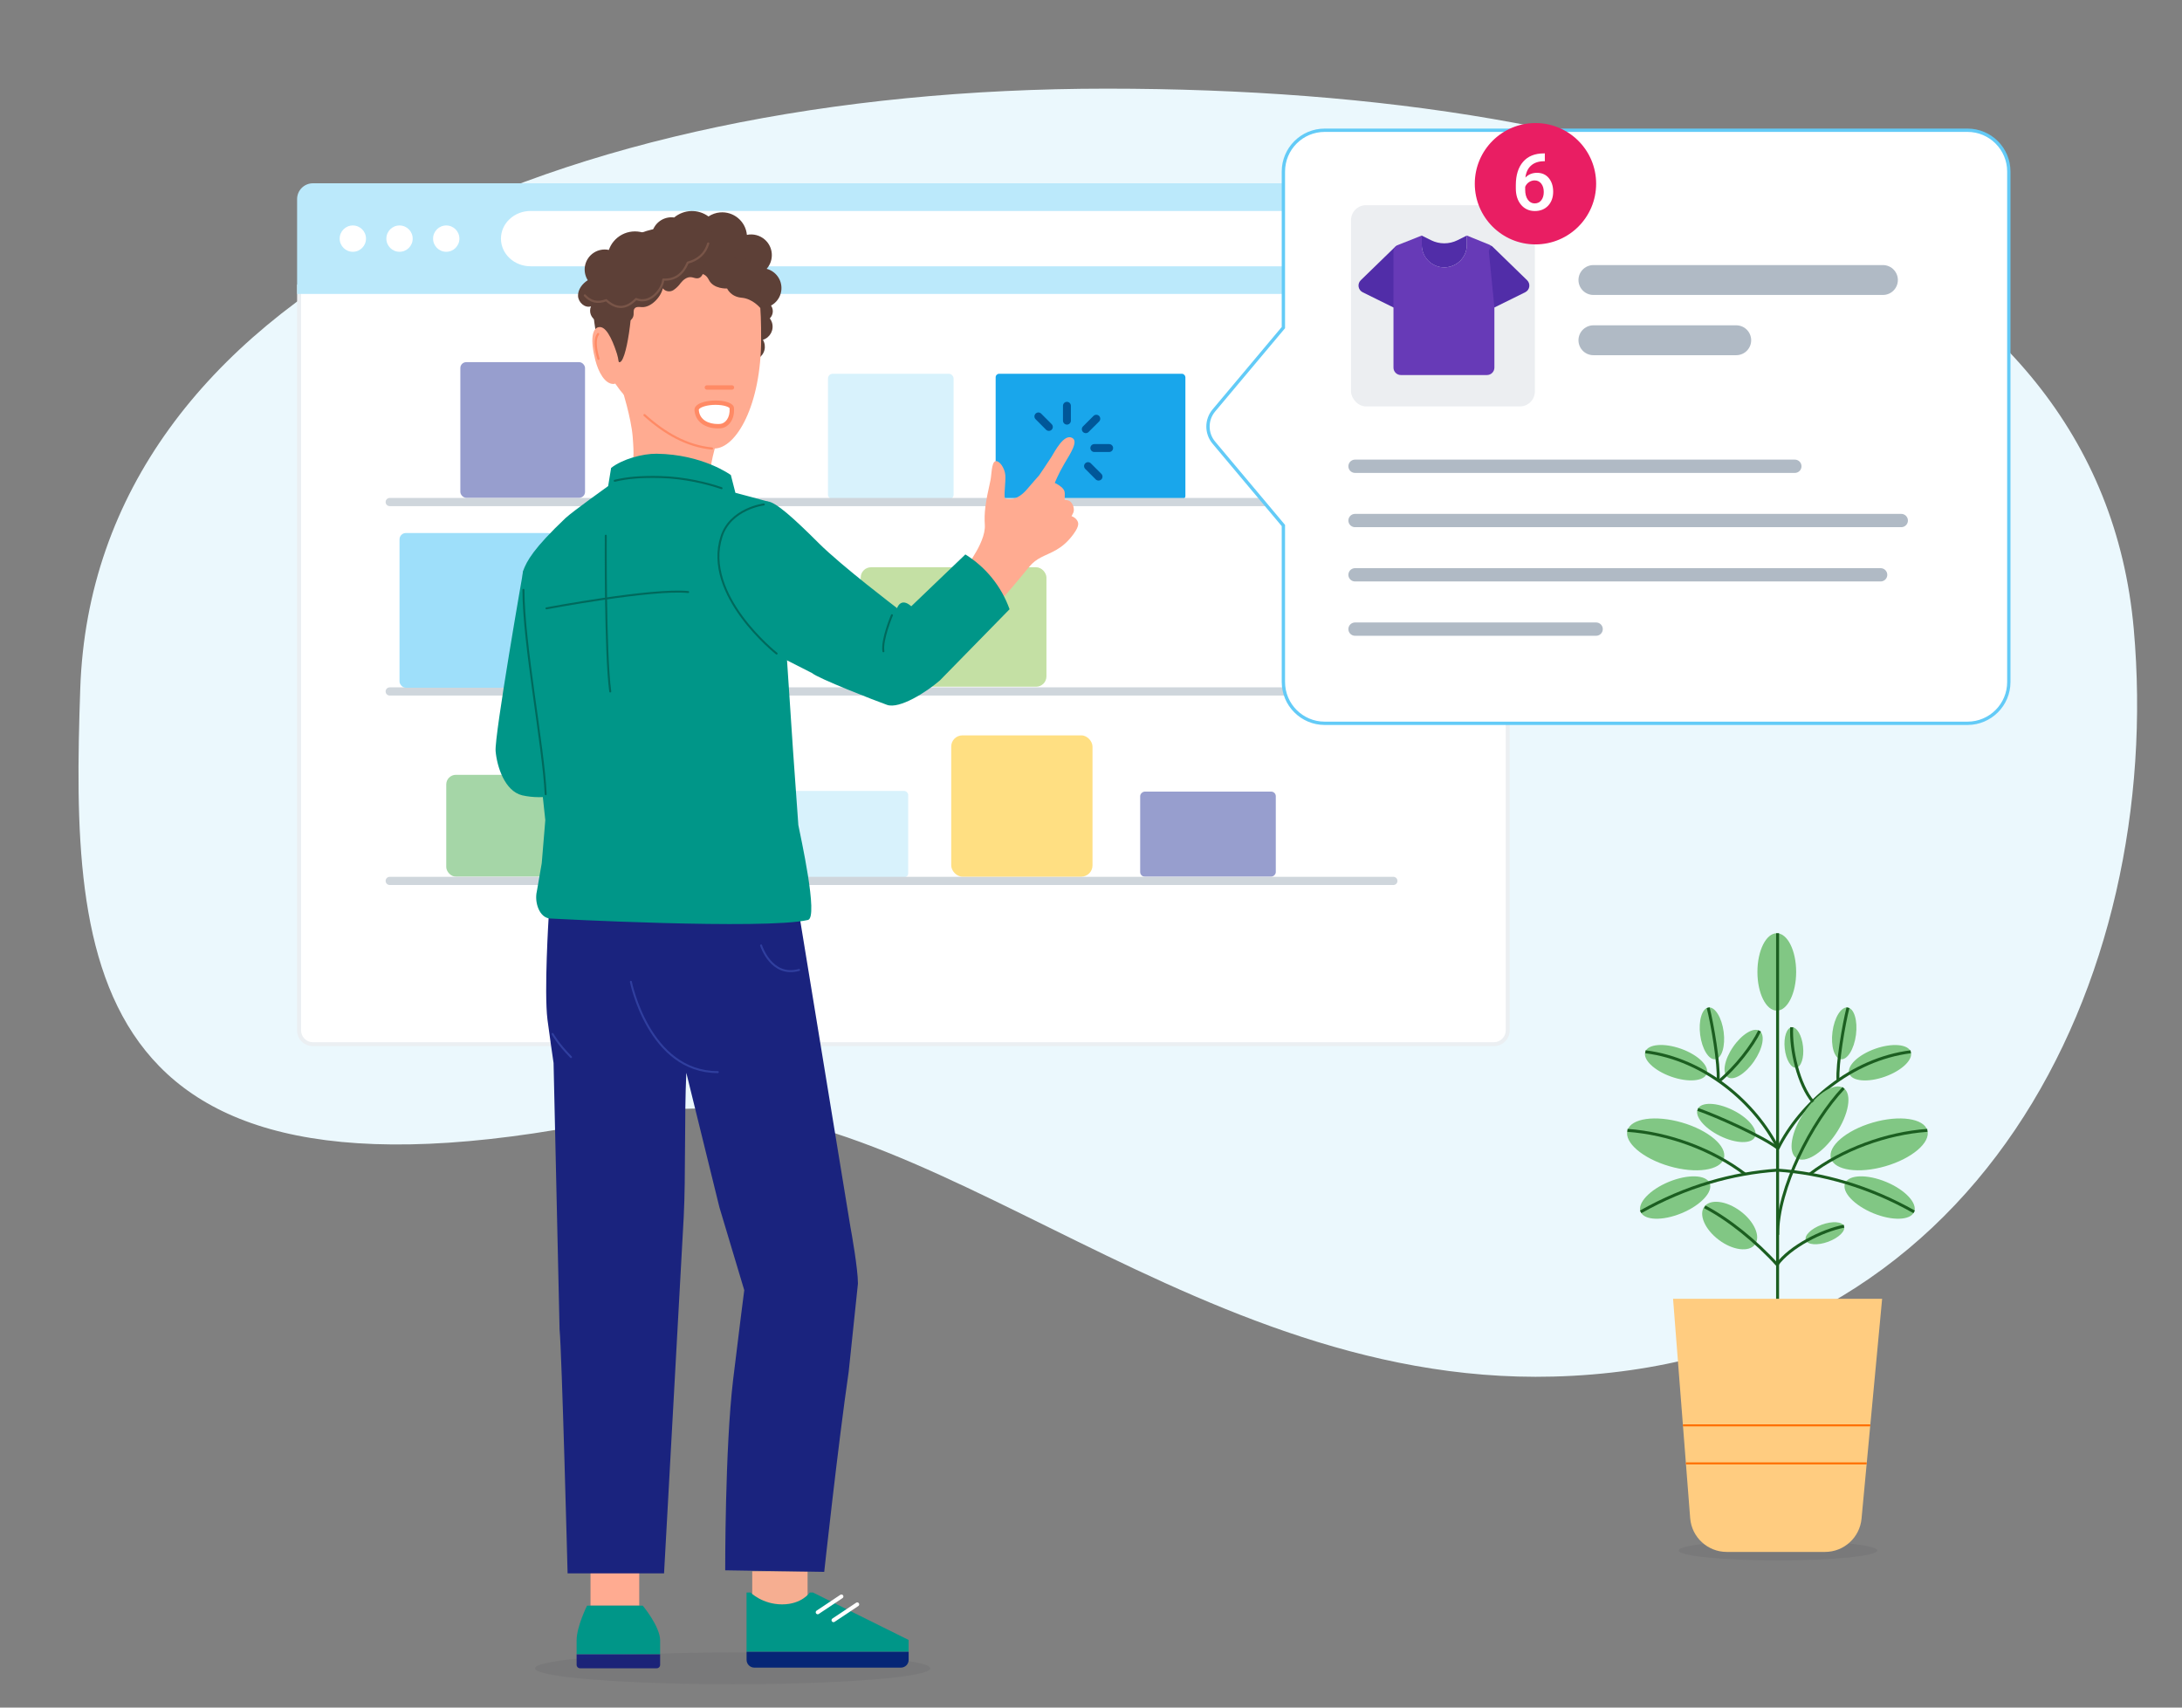 <?xml version="1.0" encoding="UTF-8"?> <svg xmlns="http://www.w3.org/2000/svg" id="Ebene_1" data-name="Ebene 1" viewBox="0 0 552 432"><rect x="0" y="0" width="552" height="432" fill="#808080" stroke="none"/><defs><style> .cls-1 { fill: #262f38; opacity: .08; } .cls-2 { stroke-width: 1.1px; } .cls-2, .cls-3, .cls-4, .cls-5, .cls-6, .cls-7, .cls-8, .cls-9, .cls-10, .cls-11 { fill: none; } .cls-2, .cls-3, .cls-4, .cls-5, .cls-7, .cls-8, .cls-9, .cls-10, .cls-12, .cls-13 { stroke-linecap: round; } .cls-2, .cls-4 { stroke: #ff8a65; } .cls-2, .cls-4, .cls-5, .cls-6, .cls-7, .cls-14, .cls-12, .cls-13, .cls-11 { stroke-miterlimit: 10; } .cls-3 { stroke: #795548; } .cls-3, .cls-4 { stroke-width: .55px; } .cls-3, .cls-8, .cls-9, .cls-10 { stroke-linejoin: round; } .cls-15 { fill: #009688; } .cls-16 { fill: #ebeff2; } .cls-17 { fill: #ebf8fd; } .cls-18 { fill: #f6ae91; } .cls-19, .cls-14, .cls-12, .cls-13 { fill: #fff; } .cls-20 { fill: #ffcc80; } .cls-21 { fill: #ffab91; } .cls-22 { fill: #e91e63; } .cls-23 { fill: #eceef1; } .cls-24 { fill: #ff8a65; } .cls-25 { fill: #673ab7; } .cls-26 { fill: #9edffa; } .cls-27 { fill: #bbe9fb; } .cls-28 { fill: #d8f2fc; } .cls-29 { fill: #062676; } .cls-30 { fill: #19a6eb; } .cls-31 { fill: #1a237e; } .cls-32 { fill: #263238; } .cls-33 { fill: #5d4037; } .cls-34 { fill: #512da8; } .cls-35 { fill: #81c784; } .cls-5 { stroke: #fff; } .cls-6 { stroke: #1b5e20; stroke-width: .75px; } .cls-7 { stroke: #005799; stroke-width: 2px; } .cls-14 { stroke: #63cbf7; stroke-width: .84px; } .cls-8 { stroke: #303f9f; } .cls-8, .cls-9, .cls-11 { stroke-width: .5px; } .cls-9 { stroke: #00695c; } .cls-10 { stroke: #cfd6dc; stroke-width: 2.07px; } .cls-12 { stroke-width: 7.56px; } .cls-12, .cls-13 { stroke: #b0bac5; } .cls-13 { stroke-width: 3.36px; } .cls-36 { fill: #4caf50; } .cls-36, .cls-37, .cls-38, .cls-39 { opacity: .5; } .cls-37 { fill: #303f9f; } .cls-38 { fill: #8bc34a; } .cls-39 { fill: #ffc107; } .cls-11 { stroke: #ff6f00; } </style></defs><path class="cls-17" d="M20.3,174.29c-2.38,70.05-.02,138.08,139.31,107.9,67.79-14.68,137.19,68.59,233.31,66.07,107.86-2.82,154.74-100.58,146.88-189.1-8.65-97.35-121.5-136.73-259.82-136.73S23.69,74.37,20.3,174.29Z"></path><g><g><g><path class="cls-19" d="M79.16,264.17c-1.93,0-3.5-1.57-3.5-3.5V72.49H381.42v188.18c0,1.93-1.57,3.5-3.5,3.5H79.16Z"></path><path class="cls-16" d="M380.92,72.99v187.68c0,1.65-1.35,3-3,3H79.16c-1.65,0-3-1.35-3-3V72.99H380.92m1-1H75.16v188.68c0,2.21,1.79,4,4,4H377.92c2.21,0,4-1.79,4-4V71.99h0Z"></path></g><path class="cls-27" d="M79.16,46.37H377.92c2.21,0,4,1.79,4,4v24H75.16v-24c0-2.21,1.79-4,4-4Z"></path><circle class="cls-19" cx="89.26" cy="60.37" r="3.33"></circle><circle class="cls-19" cx="101.07" cy="60.37" r="3.33"></circle><circle class="cls-19" cx="112.89" cy="60.37" r="3.33"></circle><path class="cls-19" d="M363.66,67.37H134.24c-4.15,0-7.51-3.13-7.51-7h0c0-3.87,3.36-7,7.51-7h229.42c4.15,0,7.51,3.13,7.51,7h0c0,3.87-3.36,7-7.51,7Z"></path></g><rect class="cls-36" x="112.89" y="196.02" width="35.74" height="25.76" rx="2.44" ry="2.44"></rect><g><rect class="cls-28" x="209.46" y="94.56" width="31.78" height="31.78" rx="1.19" ry="1.19"></rect><rect class="cls-28" x="197.97" y="200.11" width="31.78" height="21.83" rx=".98" ry=".98"></rect><rect class="cls-30" x="251.88" y="94.56" width="48" height="31.78" rx=".87" ry=".87"></rect></g><rect class="cls-38" x="217.74" y="143.51" width="46.99" height="30.22" rx="2.61" ry="2.61"></rect><rect class="cls-37" x="294.84" y="193.87" width="21.51" height="34.31" rx="1.16" ry="1.16" transform="translate(94.57 516.62) rotate(-90)"></rect></g><line class="cls-10" x1="98.59" y1="127.01" x2="352.49" y2="127.01"></line><line class="cls-10" x1="98.59" y1="174.93" x2="352.49" y2="174.93"></line><line class="cls-10" x1="98.59" y1="222.86" x2="352.49" y2="222.86"></line><rect class="cls-26" x="101.07" y="134.85" width="39.14" height="39.14" rx="1.6" ry="1.6"></rect><rect class="cls-37" x="116.46" y="91.62" width="31.54" height="34.31" rx="1.48" ry="1.48"></rect><g><path class="cls-14" d="M324.67,43.4v39.48l-17.59,20.96c-1.98,2.36-1.98,5.79,0,8.15l17.59,20.96v39.59c0,5.77,4.68,10.45,10.45,10.45h162.62c5.77,0,10.45-4.68,10.45-10.45V43.4c0-5.77-4.68-10.45-10.45-10.45h-162.62c-5.77,0-10.45,4.68-10.45,10.45Z"></path><line class="cls-13" x1="342.79" y1="117.96" x2="454.06" y2="117.96"></line><line class="cls-13" x1="342.79" y1="131.69" x2="480.98" y2="131.69"></line><line class="cls-13" x1="342.79" y1="145.42" x2="475.76" y2="145.42"></line><line class="cls-13" x1="342.79" y1="159.16" x2="403.79" y2="159.16"></line><line class="cls-12" x1="403.1" y1="70.84" x2="476.34" y2="70.84"></line><line class="cls-12" x1="403.1" y1="86.08" x2="439.23" y2="86.08"></line><rect class="cls-23" x="341.78" y="51.91" width="46.51" height="50.91" rx="3.79" ry="3.79"></rect><g><g><path class="cls-34" d="M377.51,62.33l8.81,8.56c.94,.91,.69,2.47-.48,3.05l-11.5,5.68,2.03-16.89c.07-.55,.73-.79,1.13-.4h0Z"></path><path class="cls-34" d="M353.06,62.33l-8.81,8.56c-.94,.91-.69,2.47,.48,3.05l11.5,5.68-2.03-16.89c-.07-.55-.73-.79-1.13-.4h0Z"></path></g><path class="cls-34" d="M365.38,67.64c3.15,0,5.7-2.55,5.7-5.7v-2.35l-.48,.24-1.9,.95c-2.1,1.04-4.56,1.04-6.66,0l-2.37-1.18h0s0,2.35,0,2.35c0,3.15,2.55,5.7,5.7,5.7h0Z"></path><path class="cls-25" d="M376.65,63.68l1.4,14.06v15.27c0,1.03-.84,1.87-1.87,1.87h-21.79c-1.03,0-1.87-.84-1.87-1.87v-29.31c0-.77,.47-1.46,1.18-1.74l5.98-2.37v2.35c0,3.15,2.55,5.7,5.7,5.7s5.7-2.55,5.7-5.7v-2.35l5.8,2.36c.7,.29-.24,.97-.24,1.73h0Z"></path></g><g><circle class="cls-22" cx="388.44" cy="46.48" r="15.35"></circle><path class="cls-19" d="M390.81,38.81v1.98h-.29c-1.34,.02-2.41,.39-3.2,1.1-.8,.71-1.27,1.73-1.43,3.04,.77-.81,1.75-1.21,2.94-1.21,1.26,0,2.26,.45,2.99,1.34,.73,.89,1.1,2.04,1.1,3.45s-.43,2.63-1.28,3.53-1.98,1.35-3.37,1.35-2.59-.53-3.47-1.58c-.89-1.05-1.33-2.44-1.33-4.15v-.82c0-2.51,.61-4.48,1.83-5.9,1.22-1.42,2.98-2.13,5.27-2.13h.25Zm-2.57,6.83c-.52,0-1,.15-1.44,.44-.44,.3-.76,.69-.96,1.18v.73c0,1.06,.22,1.91,.67,2.53,.45,.63,1.02,.94,1.73,.94s1.27-.27,1.68-.8c.41-.53,.62-1.23,.62-2.09s-.21-1.57-.63-2.11c-.42-.54-.98-.82-1.67-.82Z"></path></g></g><g><line class="cls-7" x1="277.91" y1="120.58" x2="275.25" y2="117.92"></line><line class="cls-7" x1="265.34" y1="108.01" x2="262.69" y2="105.35"></line><line class="cls-7" x1="274.68" y1="108.58" x2="277.34" y2="105.93"></line><line class="cls-7" x1="269.91" y1="106.42" x2="269.91" y2="102.66"></line><line class="cls-7" x1="276.84" y1="113.35" x2="280.59" y2="113.35"></line></g><g><path class="cls-21" d="M244.24,144.52s.95-2.11,2.19-4.07c1.36-2.15,2.87-5.27,2.71-7.64-.2-3.04,.12-5.5,1.42-11.27,.29-1.28,.25-4.49,1.21-4.84s2.41,1.63,2.56,3.53c.13,1.63-.46,5.56-.05,5.86,.41,.3,2.91,.82,5.57-2.35,1.11-1.32,3.02-3.47,3.02-3.47,0,0,2.49-3.65,3.08-4.61,.9-1.44,3.21-6.02,5.3-4.87,1.58,.87-.37,3.78-1.97,6.49-1.55,2.62-2.44,4.89-2.44,4.89,0,0,.81,.35,1.6,1,.54,.45,.93,.89,.93,1.78,0,.67-.03,1.54-.03,1.54,0,0,1.07-.05,1.59,.55,.75,.86,.88,2.04,.59,2.67-.27,.6-.45,.88-.45,.88,0,0,.8,.19,1.34,.96,.41,.59,.8,1.33-.83,3.56-2.93,4.02-5.77,4.6-8.28,5.93-1.03,.55-2.01,1.23-2.91,2.33-3.21,3.94-6.29,7.49-6.29,7.49l-9.87-6.36Z"></path><rect class="cls-21" x="149.39" y="397.41" width="12.32" height="8.8"></rect><g><path class="cls-15" d="M148.51,406.21s-2.64,5.28-2.64,8.8c0,2.64,0,3.52,0,3.52h21.13s0-.82,0-3.52c0-3.52-4.4-8.8-4.4-8.8h-14.08Z"></path><path class="cls-31" d="M166.12,422.06h-19.37c-.49,0-.88-.39-.88-.88v-2.64h21.13v2.64c0,.49-.39,.88-.88,.88Z"></path></g><ellipse class="cls-1" cx="185.35" cy="422.08" rx="50" ry="4"></ellipse><rect class="cls-18" x="190.3" y="397.53" width="14" height="9.93" transform="translate(394.6 804.99) rotate(-180)"></rect><g><path class="cls-15" d="M188.86,402.89v15s41,0,41,0v-3s-24.19-12-24.19-12h-.81s-2,3-7,3c-5,0-8-3-8-3h-1Z"></path><path class="cls-29" d="M227.9,421.89h-37.07c-1.08,0-1.96-.88-1.96-1.96v-2.04s41,0,41,0v2.04c0,1.08-.88,1.96-1.96,1.96Z"></path><line class="cls-5" x1="212.86" y1="403.89" x2="206.86" y2="407.89"></line><line class="cls-5" x1="216.86" y1="405.89" x2="210.86" y2="409.89"></line></g><g id="freepik--Character--inject-2"><path class="cls-33" d="M187.67,75.91c-.56,.26-1.13,.54-1.5,1.03-.36,.49-.42,1.27,.05,1.67,.21,.18,.51,.28,.61,.55,.12,.32-.16,.61-.36,.87-.68,.92-.28,2.69,.52,3.5-.53,.05-.93,.49-.93,1.02,0,.42,.09,.84,.24,1.23,.16,.49,.22,1.09-.11,1.49-.18,.23-.47,.37-.59,.63-.22,.47,.17,.99,.56,1.31s.88,.68,.89,1.19-.38,.85-.68,1.22-.52,.96-.18,1.29c.19,.16,.45,.24,.7,.21,1.17-.06,2.14-.92,2.35-2.07,1.83,.46,3.69-.66,4.15-2.5,.22-.88,.08-1.81-.39-2.58,1.83-.57,2.86-2.51,2.3-4.35-.12-.39-.31-.75-.55-1.08,.99-.97,1.01-2.57,.03-3.56-.46-.47-1.09-.74-1.74-.75,.01-.81-.28-1.68-.97-2.1s-1.78-.16-2,.63c-.42-.64-1.29-.83-1.93-.4-.58,.38-.8,1.14-.5,1.77"></path><g><path class="cls-21" d="M144.05,142.86s7.32-8.08,9.22-9.06c3.76-1.94,4.56-11.89,5.87-14.32,1.31-2.44,1.27-4.4,.91-9.04-.37-4.67-2.67-12.01-2.67-12.01h28.49s-7.21,18.8-5.95,21.63c1.26,2.84,2.26,1.99,5.25,5.93,3.35,4.42,13.25,21.24,13.25,21.24"></path><path class="cls-21" d="M171.91,58.01c6.28,0,14.05,2.81,18.05,10.18,2.29,4.21,2.59,9.51,2.59,17.55,0,16.76-6.31,27.73-11.86,27.73s-12.7-3.28-21.07-11.65c-8.37-8.37-7.84-15.29-7.84-23.35s5.14-20.46,20.13-20.46Z"></path><line class="cls-2" x1="178.82" y1="98.03" x2="185.17" y2="98.03"></line><line class="cls-2" x1="177.03" y1="104.67" x2="184.48" y2="104.67"></line><path class="cls-4" d="M180.11,113.47c-6.36-.62-11.93-3.82-17.07-8.45"></path><g><path class="cls-19" d="M181.58,107.83c-3.08,0-5.18-1.61-5.35-4.09-.02-.24,.07-.45,.26-.66,.67-.72,2.49-1.21,4.52-1.21,2.25,0,4.06,.6,4.11,1.38,.19,2.82-1.36,4.45-2.92,4.56-.21,.01-.42,.02-.62,.02Z"></path><path class="cls-24" d="M181.01,102.42h0c2.3,0,3.47,.62,3.56,.86,.17,2.46-1.12,3.88-2.41,3.97-.2,.01-.39,.02-.58,.02-2.2,0-4.62-.94-4.8-3.58,0-.04,0-.11,.12-.24,.48-.51,2.05-1.03,4.12-1.03m0-1.1c-2.66,0-5.44,.82-5.33,2.45,.2,2.88,2.64,4.61,5.9,4.61,.22,0,.44,0,.66-.02,1.93-.13,3.65-2.08,3.43-5.15-.09-1.26-2.32-1.89-4.66-1.89h0Z"></path></g></g><path class="cls-33" d="M192.31,77.9c2.77,.19,5.18-1.9,5.37-4.67,.17-2.41-1.4-4.6-3.73-5.22,1.91-2.17,1.71-5.48-.46-7.39-1.24-1.09-2.93-1.54-4.54-1.2-.32-3.45-3.37-5.99-6.82-5.68-1.04,.09-2.03,.45-2.9,1.02-2.61-1.92-6.19-1.81-8.68,.26-2.74-.38-5.28,1.53-5.66,4.27-.24,1.68,.39,3.37,1.67,4.48l9.22,5.78s2.32-1.23,3.52,1.21c1.19,2.44,4.65,2.23,4.65,2.23,0,0,.87,2.09,3.67,2.33s4.7,2.58,4.7,2.58Z"></path><path class="cls-33" d="M190.85,72.1s-3.38-7.03-6.92-8.53c-4.29-1.82-5.86,2.87-9.91,1.95-4.05-.92-8.14-2.66-12.06,.62-4.29,3.6-2.08,5.87-2.11,10.94-.54,9.75-3.02,20.41-4.57,10.75-.17-1.06-4,.04-4.66-4.44-.85-5.8-1.14-8.38-.04-12.58,.92-3.54,2.79-6.05,6.22-8.88,5.41-4.47,13.12-4.92,18.41-4.68,5.29,.25,15.68,5.83,15.65,14.85Z"></path><path class="cls-33" d="M154.16,80.28c1.05,.65,2.16,1.31,3.39,1.37s2.6-.71,2.73-1.94c.07-.55-.1-1.18,.24-1.64,.4-.55,1.2-.4,1.86-.37,2.29,.13,4.82-2.52,5.29-4.76,.66,.83,1.85,1.02,2.73,.43,.7-.48,1.31-1.08,1.8-1.77,.65-.82,1.58-1.57,2.62-1.48,.58,.05,1.14,.37,1.72,.29,1.03-.14,1.47-1.37,1.57-2.4s.16-2.23,1.01-2.82,1.84-.31,2.79-.22c.95,.09,2.19-.19,2.36-1.13,.06-.51-.09-1.01-.42-1.41-1.4-1.89-3.92-2.57-6.09-1.64-1.27-3.58-5.21-5.46-8.79-4.18-1.72,.61-3.12,1.87-3.91,3.52-2.98-2.45-7.39-2.01-9.84,.97-.52,.63-.92,1.35-1.19,2.13-2.74-.58-5.42,1.16-6.01,3.9-.28,1.29-.03,2.64,.67,3.76-1.37,.87-2.5,2.33-2.46,3.96,.05,1.62,1.71,3.16,3.28,2.65-.61,1.42,.04,3.07,1.47,3.69,1.29,.56,2.79,.07,3.52-1.13"></path><path class="cls-21" d="M156.1,89.59c-.63-1.98-2.29-6.85-4.34-6.85s-2.47,3.31-1.15,8.4c.79,3.04,2.42,6,4.56,6s1.56-5.57,.93-7.55Z"></path><path class="cls-4" d="M151.31,84.51c-.87,1.16-.79,3.29,.09,6.26"></path><path class="cls-3" d="M147.95,74.74c1.46,1.63,3.26,2.02,5.4,1.21,2.8,2.53,5.28,2.07,7.55-.3,3.7,1.52,6.77-2.7,6.89-4.92,3.17,.17,5.06-1.57,6.19-4.28,2.63-.7,4.41-2.26,5.19-4.85"></path><path class="cls-32" d="M204.7,394.46c-.09,.21-1.07-.09-2.27,0s-2.15,.51-2.26,.32,.78-1,2.21-1.1,2.42,.6,2.32,.77Z"></path><path class="cls-31" d="M202.3,231.94l-1.93-3.01-61.56,2.9s-1.2,19.08-.31,26.14c.27,2.24,1.54,10.95,1.54,10.95l1.52,67.47c.57,5.39,2.03,61.66,2.03,61.66h24.4l4.98-90.27c.52-10.04,.14-25.27,.65-36.38l8.38,34.05,6.28,20.95s-1.35,10.39-2.83,22.76c-2.06,17.33-1.99,48.11-1.99,48.11l25.05,.4s3.47-31.97,6.19-50.65l2.34-22.29c0-3.73-1.62-12.84-1.91-14.36l-12.85-78.45Z"></path><path class="cls-15" d="M132.36,144.44s-7.32,41.7-6.98,45.6,2.31,10.1,6.73,11.17c2.8,.62,5.71,.62,8.51,0l-5.32-51.22-2.94-5.55Z"></path><path class="cls-15" d="M201.96,208.68l-1.35-18.95-1.84-27.65-4.54-35.21-8.19-2.2-1.15-4.49s-7.08-5.23-18.77-5.39c-3.59-.04-8.68,1.37-11.52,3.59l-.75,4.59s-8.79,6.28-10.77,8.08c-8.08,7.68-9.82,10.83-10.77,13.46-.95,2.63,5.64,62.98,5.64,62.98l-.9,10.88-1.25,7.19c-.63,2.69,.64,6.7,3.43,6.82,0,0,54.18,2.9,65.17,.36,2.71-.63-1.91-21.28-2.45-24.07Z"></path><path class="cls-15" d="M244.22,140.26l-13.69,13.12c-2.69-2.4-3.59,.47-3.59,.47,0,0-14.01-10.64-19.82-16.44-6.49-6.48-10.89-10.39-12.89-10.55-.57-.04-9.76,1.48-9.76,1.48l-2.69,9.27c-2.69,9.27,8.98,25.22,8.98,25.22l14.69,7.46c1.44,1.3,15.78,6.91,18.94,8.03,3.16,1.12,10-3.23,13.41-6.21l17.6-17.98c-2.05-5.75-5.99-10.64-11.18-13.86Z"></path></g><path class="cls-9" d="M193.23,127.62s-8.39,1.03-10.69,8.09c-4.84,14.83,13.92,29.63,13.92,29.63"></path><path class="cls-9" d="M138.24,153.91s26.84-5.07,35.85-4.13"></path><path class="cls-9" d="M153.25,135.52s-.19,29.66,1.13,39.42"></path><path class="cls-9" d="M132.42,149.22c0,13.63,5.07,39.61,5.63,51.71"></path><path class="cls-9" d="M155.51,121.63c3.14-.76,6.63-1.07,11.64-.94,6.09,.15,11.99,1.63,15.39,2.82"></path><path class="cls-8" d="M159.6,248.39s4.54,22.84,21.99,22.84"></path><path class="cls-8" d="M192.54,239.19s2.57,8.17,9.61,6.19"></path><path class="cls-8" d="M139.79,261.58s1.3,2.44,4.66,5.85"></path><path class="cls-9" d="M225.64,155.64s-2.64,6.25-2.16,9.13"></path></g><rect class="cls-39" x="240.64" y="186.04" width="35.74" height="35.74" rx="2.83" ry="2.83"></rect><g><ellipse class="cls-1" cx="449.79" cy="392.26" rx="25.12" ry="2.5"></ellipse><g><ellipse class="cls-35" cx="449.49" cy="245.89" rx="4.9" ry="9.79"></ellipse><line class="cls-6" x1="449.69" y1="236.1" x2="449.69" y2="379.09"></line><g><path class="cls-35" d="M476.86,272.38c-4.29,1.53-8.34,1.19-9.03-.75-.69-1.94,2.23-4.76,6.52-6.29,4.29-1.53,8.34-1.19,9.03,.75,.69,1.94-2.23,4.76-6.52,6.29Z"></path><path class="cls-6" d="M449.77,290.61c5.68-11.46,18.56-22.65,33.61-24.52"></path><path class="cls-35" d="M469.52,261.82c-.48,3.62-2.19,6.38-3.83,6.16-1.64-.22-2.58-3.32-2.11-6.94s2.19-6.38,3.83-6.16c1.64,.22,2.58,3.32,2.11,6.94Z"></path><path class="cls-6" d="M464.98,273.33c-.28-4.15,1.48-14.36,2.52-18.39"></path></g><g><ellipse class="cls-35" cx="424.02" cy="268.86" rx="3.74" ry="8.25" transform="translate(28.48 578.11) rotate(-70.4)"></ellipse><path class="cls-6" d="M449.86,290.61c-5.68-11.46-18.56-22.65-33.61-24.52"></path><path class="cls-35" d="M430.11,261.82c.48,3.62,2.19,6.38,3.83,6.16,1.64-.22,2.58-3.32,2.11-6.94-.48-3.62-2.19-6.38-3.83-6.16-1.64,.22-2.58,3.32-2.11,6.94Z"></path><path class="cls-6" d="M434.65,273.33c.28-4.15-1.48-14.36-2.52-18.39"></path></g><g><path class="cls-35" d="M425.43,306.92c4.82-2,8-5.4,7.09-7.58-.91-2.18-5.55-2.33-10.38-.33-4.82,2-8,5.4-7.09,7.58s5.55,2.33,10.38,.33Z"></path><path class="cls-6" d="M449.69,296.03c-11.42,.79-23.18,4.09-34.64,10.56"></path><ellipse class="cls-35" cx="423.91" cy="289.52" rx="5.75" ry="12.7" transform="translate(27.62 615.82) rotate(-73.8)"></ellipse><path class="cls-6" d="M441.46,297.05c-8.25-6.28-19.4-10.35-29.75-11.08"></path></g><g><path class="cls-35" d="M473.86,306.92c-4.82-2-8-5.4-7.09-7.58,.91-2.18,5.55-2.33,10.38-.33,4.82,2,8,5.4,7.09,7.58-.91,2.18-5.55,2.33-10.38,.33Z"></path><path class="cls-6" d="M449.6,296.03c11.42,.79,23.18,4.09,34.64,10.56"></path><ellipse class="cls-35" cx="475.39" cy="289.52" rx="12.7" ry="5.75" transform="translate(-61.9 144.12) rotate(-16.2)"></ellipse><path class="cls-6" d="M457.83,297.05c8.25-6.28,19.4-10.35,29.75-11.08"></path></g><g><path class="cls-35" d="M464.43,286.82c-3.3,4.89-7.76,7.65-9.98,6.16s-1.34-6.67,1.96-11.56,7.76-7.65,9.98-6.16,1.34,6.67-1.96,11.56Z"></path><path class="cls-6" d="M449.71,312.4c-.07-11.7,8.64-28.64,16.68-37.14"></path></g><g><path class="cls-35" d="M434.84,313.69c3.53,2.65,7.62,3.16,9.13,1.15,1.51-2.01-.14-5.79-3.67-8.43s-7.62-3.16-9.13-1.15c-1.51,2.01,.14,5.79,3.67,8.43Z"></path><path class="cls-6" d="M449.79,320.18c-5.64-6.25-12.63-11.81-18.53-14.86"></path></g><g><path class="cls-35" d="M456.13,264.75c.31,2.83-.48,5.23-1.76,5.37-1.28,.14-2.57-2.04-2.87-4.87-.31-2.83,.48-5.23,1.76-5.37,1.28-.14,2.57,2.04,2.87,4.87Z"></path><path class="cls-6" d="M458.66,278.76c-3.66-4.29-5.72-13.24-5.4-18.88"></path></g><g><path class="cls-35" d="M462.49,314.15c-2.67,.98-5.19,.81-5.65-.38s1.35-2.95,4.01-3.93c2.67-.98,5.19-.81,5.65,.38s-1.35,2.95-4.01,3.93Z"></path><path class="cls-6" d="M449.53,319.98c3.26-4.55,11.43-8.7,16.97-9.76"></path></g><g><path class="cls-35" d="M438.46,264.82c-2.23,3.23-2.86,6.67-1.4,7.68,1.46,1.01,4.45-.78,6.68-4.01,2.23-3.23,2.86-6.67,1.4-7.68-1.46-1.01-4.45,.78-6.68,4.01Z"></path><path class="cls-6" d="M434.86,273.55c4.23-3.5,8.53-9.03,10.28-12.75"></path></g><path class="cls-35" d="M435.11,287.37c3.99,1.97,7.95,2.1,8.84,.29,.89-1.81-1.62-4.87-5.61-6.83-3.99-1.97-7.95-2.1-8.84-.29-.89,1.81,1.62,4.87,5.61,6.83Z"></path><path class="cls-6" d="M449.85,290.56c-4.02-3.09-15.56-8.22-20.34-9.89"></path></g><g><path class="cls-20" d="M476.14,328.58l-5.21,55.63c-.45,4.77-4.45,8.41-9.23,8.41h-24.87c-4.84,0-8.87-3.72-9.25-8.55h0l-4.33-55.49h52.89Z"></path><g><line class="cls-11" x1="425.74" y1="360.6" x2="473.14" y2="360.6"></line><line class="cls-11" x1="426.5" y1="370.22" x2="472.23" y2="370.22"></line></g></g></g></svg> 